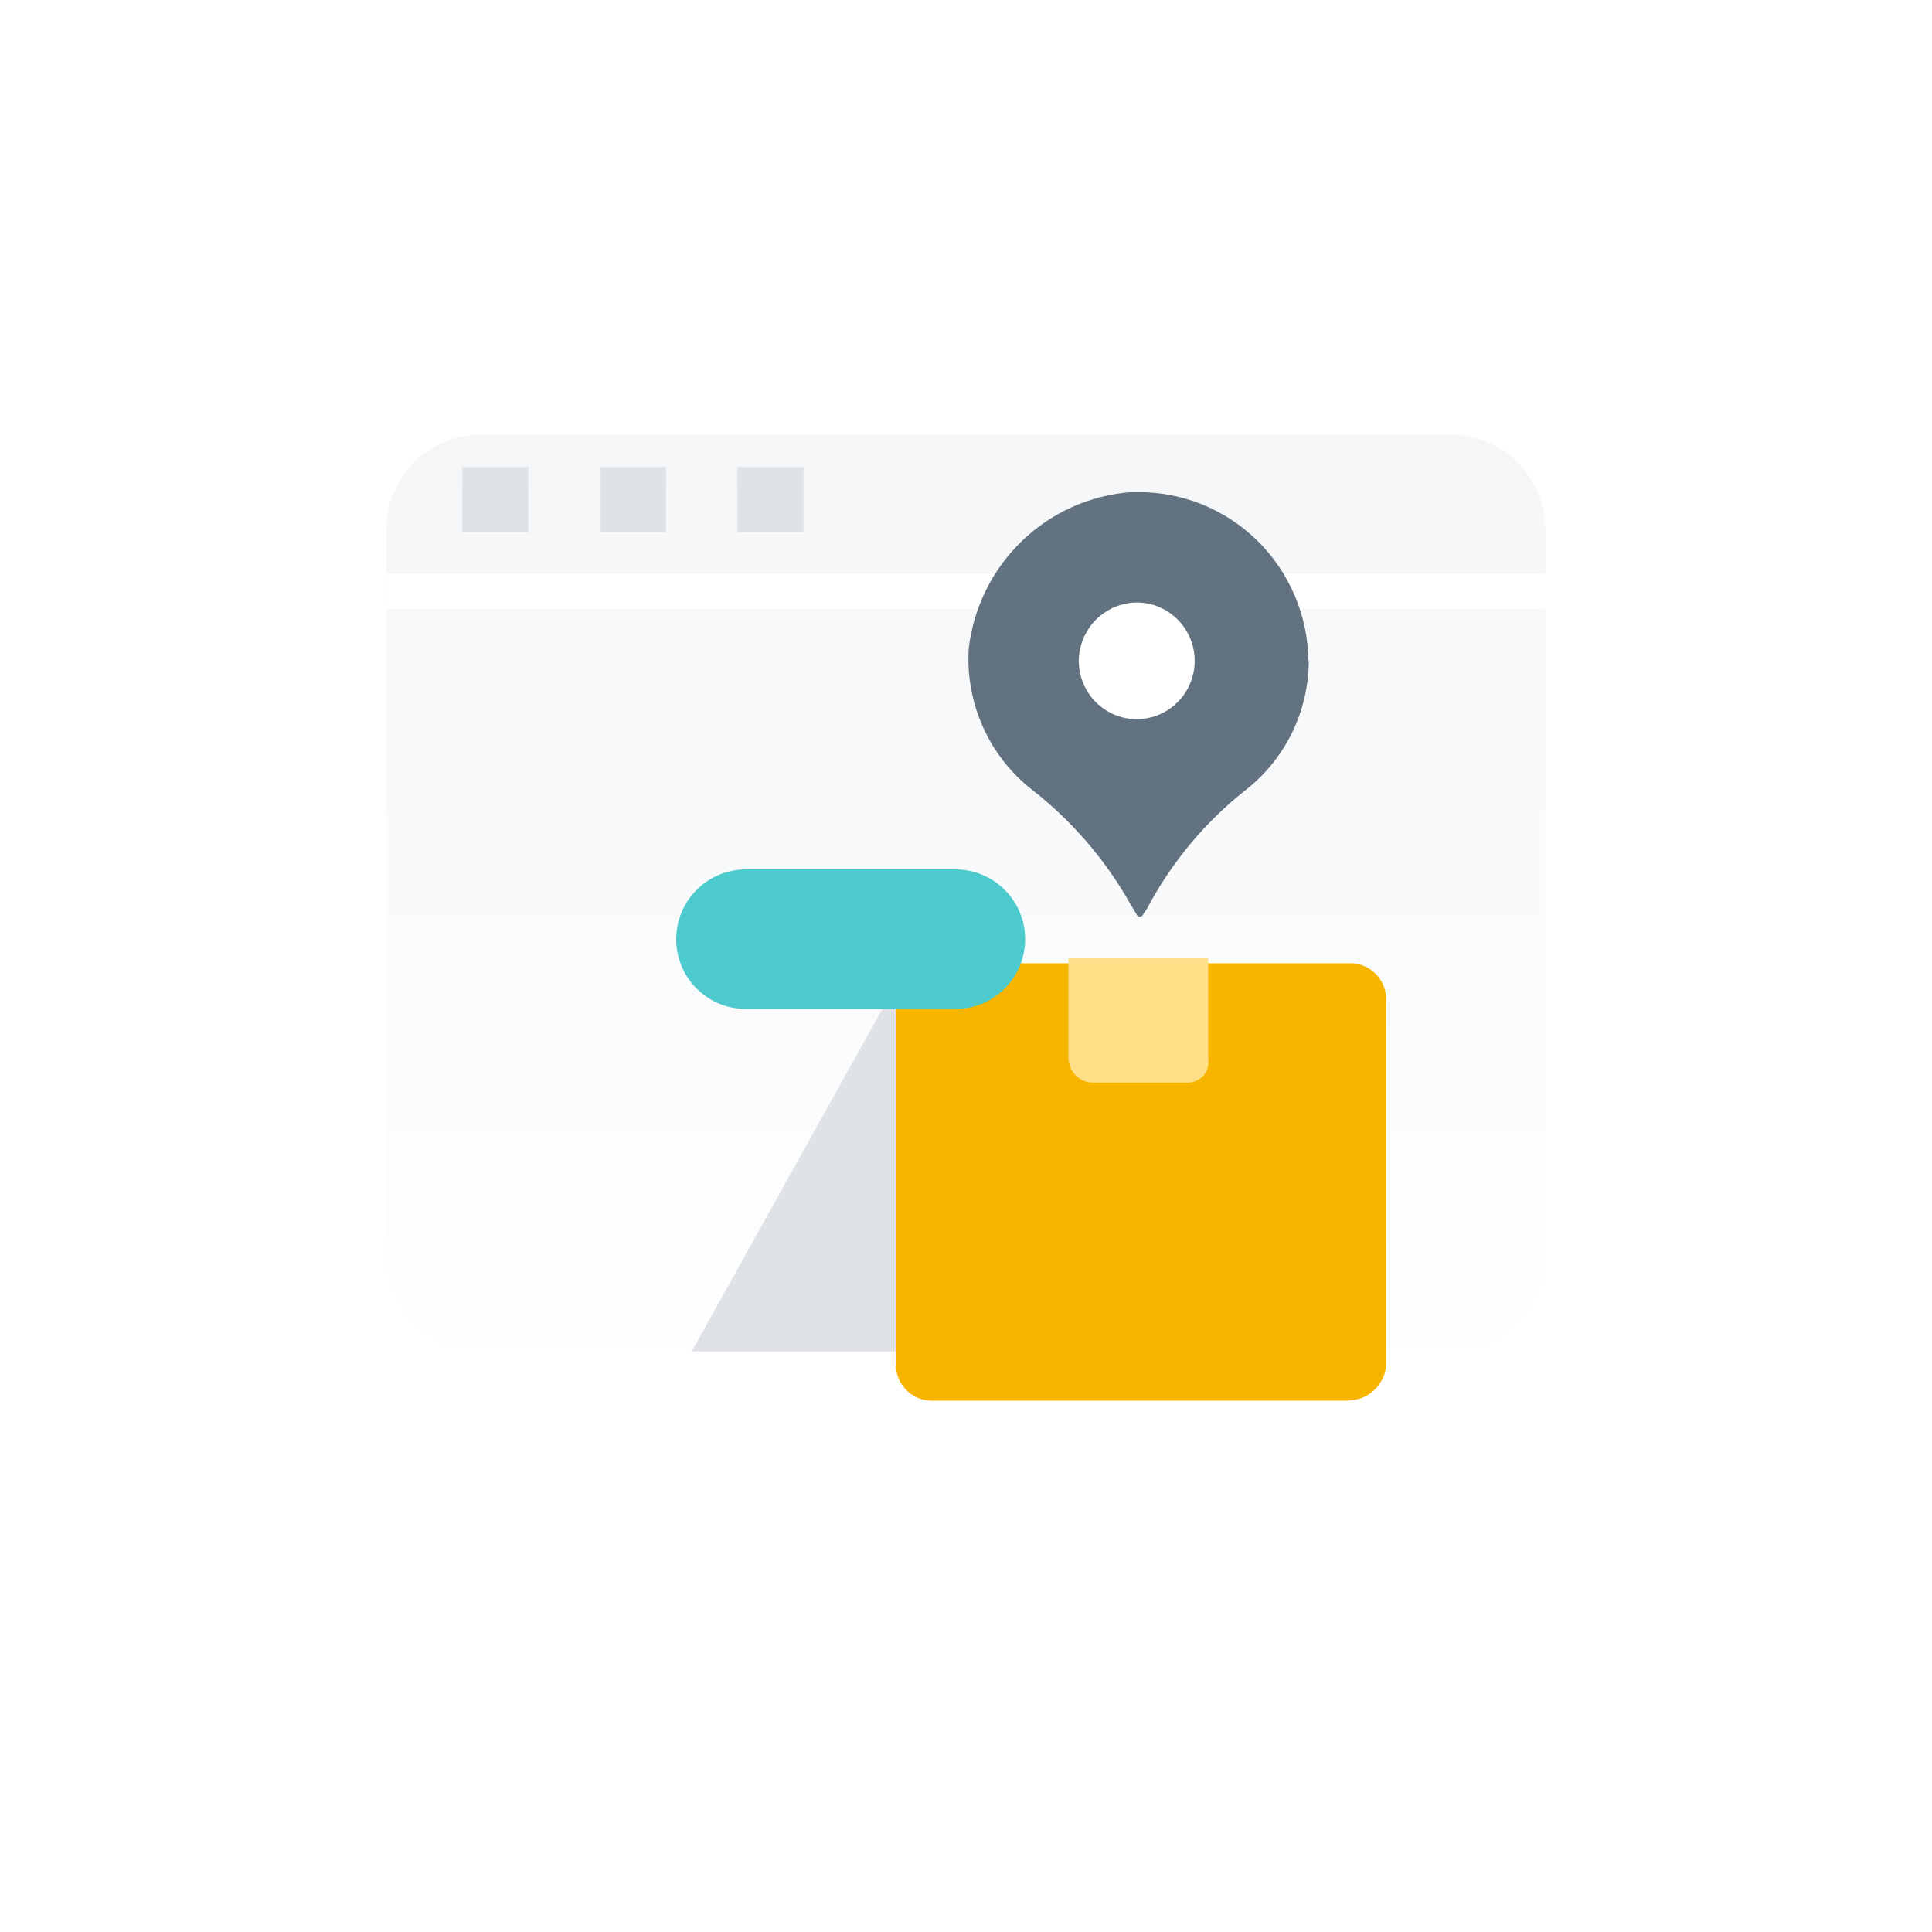 <svg width="40" height="40" viewBox="0 0 40 40" fill="none" xmlns="http://www.w3.org/2000/svg">
<g filter="url(#filter0_d_2806_13368)">
<path d="M32.942 30.979H13.049C12.534 31.005 12.029 30.825 11.645 30.478C11.262 30.131 11.03 29.646 11 29.128C11 29.114 11 29.1 11 29.085V13.896C11.017 13.378 11.237 12.887 11.613 12.532C11.988 12.177 12.489 11.986 13.004 12.002H32.942C33.457 11.976 33.962 12.156 34.346 12.503C34.73 12.85 34.962 13.336 34.992 13.854V29.085C34.966 29.608 34.737 30.101 34.353 30.455C33.969 30.81 33.462 30.998 32.942 30.979Z" fill="url(#paint0_linear_2806_13368)"/>
<path d="M17.32 30.98L21.64 23.221L23.533 30.98H17.32Z" fill="#DFE3E8"/>
<path d="M13.94 12.67H12.573V14.016H13.94V12.67Z" fill="#DFE3E8"/>
<path d="M16.788 12.67H15.421V14.016H16.788V12.67Z" fill="#DFE3E8"/>
<path d="M19.635 12.67H18.268V14.016H19.635V12.67Z" fill="#DFE3E8"/>
<path d="M35 14.88H11.004V15.611H35V14.88Z" fill="white"/>
<path d="M30.908 32H22.286C22.093 31.999 21.909 31.922 21.771 31.787C21.633 31.651 21.553 31.467 21.547 31.273V23.669C21.553 23.476 21.633 23.291 21.771 23.156C21.909 23.02 22.093 22.944 22.286 22.943H30.961C31.154 22.944 31.338 23.02 31.476 23.156C31.614 23.291 31.694 23.476 31.7 23.669V31.269C31.682 31.468 31.591 31.653 31.444 31.788C31.297 31.923 31.105 31.997 30.906 31.995" fill="#F7B500"/>
<path d="M27.561 25.414H25.633C25.567 25.415 25.501 25.402 25.439 25.377C25.378 25.352 25.321 25.316 25.274 25.269C25.227 25.222 25.189 25.166 25.163 25.105C25.136 25.043 25.123 24.977 25.122 24.91V22.842H28.015V24.91C28.025 24.966 28.024 25.023 28.012 25.079C27.999 25.134 27.976 25.186 27.944 25.233C27.911 25.279 27.87 25.318 27.822 25.348C27.774 25.378 27.721 25.398 27.666 25.408C27.631 25.414 27.596 25.416 27.561 25.414Z" fill="#FFDF88"/>
<path d="M30.089 16.677C30.077 15.74 29.697 14.847 29.031 14.193C28.365 13.539 27.469 13.178 26.539 13.19H26.406C25.563 13.255 24.768 13.612 24.158 14.2C23.547 14.789 23.158 15.572 23.057 16.417C23.021 16.977 23.121 17.537 23.35 18.048C23.578 18.559 23.927 19.007 24.367 19.351C25.2 20 25.895 20.811 26.413 21.734L26.525 21.92C26.529 21.937 26.539 21.951 26.552 21.962C26.566 21.972 26.582 21.978 26.599 21.978C26.616 21.978 26.633 21.972 26.646 21.962C26.66 21.951 26.67 21.937 26.674 21.92L26.749 21.811C27.253 20.856 27.95 20.019 28.795 19.353C29.2 19.035 29.527 18.629 29.753 18.165C29.979 17.701 30.096 17.192 30.097 16.675" fill="#627280"/>
<path d="M26.559 15.474C26.795 15.479 27.025 15.553 27.219 15.689C27.413 15.825 27.563 16.015 27.65 16.236C27.737 16.457 27.758 16.699 27.709 16.932C27.66 17.165 27.544 17.378 27.375 17.544C27.206 17.711 26.992 17.823 26.76 17.868C26.528 17.913 26.288 17.888 26.07 17.796C25.852 17.703 25.666 17.549 25.536 17.351C25.405 17.152 25.335 16.92 25.335 16.682C25.337 16.522 25.369 16.363 25.432 16.216C25.494 16.068 25.584 15.935 25.698 15.822C25.812 15.71 25.946 15.622 26.094 15.562C26.242 15.502 26.4 15.472 26.559 15.474Z" fill="white"/>
</g>
<path fill-rule="evenodd" clip-rule="evenodd" d="M14 19.445C14 18.647 14.647 18 15.445 18H19.779C20.577 18 21.224 18.647 21.224 19.445C21.224 20.243 20.577 20.89 19.779 20.89H15.445C14.647 20.89 14 20.243 14 19.445Z" fill="#4CCACE"/>
<defs>
<filter id="filter0_d_2806_13368" x="8" y="9" width="27" height="23" filterUnits="userSpaceOnUse" color-interpolation-filters="sRGB">
<feFlood flood-opacity="0" result="BackgroundImageFix"/>
<feColorMatrix in="SourceAlpha" type="matrix" values="0 0 0 0 0 0 0 0 0 0 0 0 0 0 0 0 0 0 127 0" result="hardAlpha"/>
<feOffset dx="-3" dy="-3"/>
<feComposite in2="hardAlpha" operator="out"/>
<feColorMatrix type="matrix" values="0 0 0 0 0.769 0 0 0 0 0.804 0 0 0 0 0.835 0 0 0 1 0"/>
<feBlend mode="normal" in2="BackgroundImageFix" result="effect1_dropShadow_2806_13368"/>
<feBlend mode="normal" in="SourceGraphic" in2="effect1_dropShadow_2806_13368" result="shape"/>
</filter>
<linearGradient id="paint0_linear_2806_13368" x1="23" y1="12" x2="23" y2="32" gradientUnits="userSpaceOnUse">
<stop stop-color="#F4F6F8"/>
<stop offset="1" stop-color="white"/>
</linearGradient>
</defs>
</svg>
